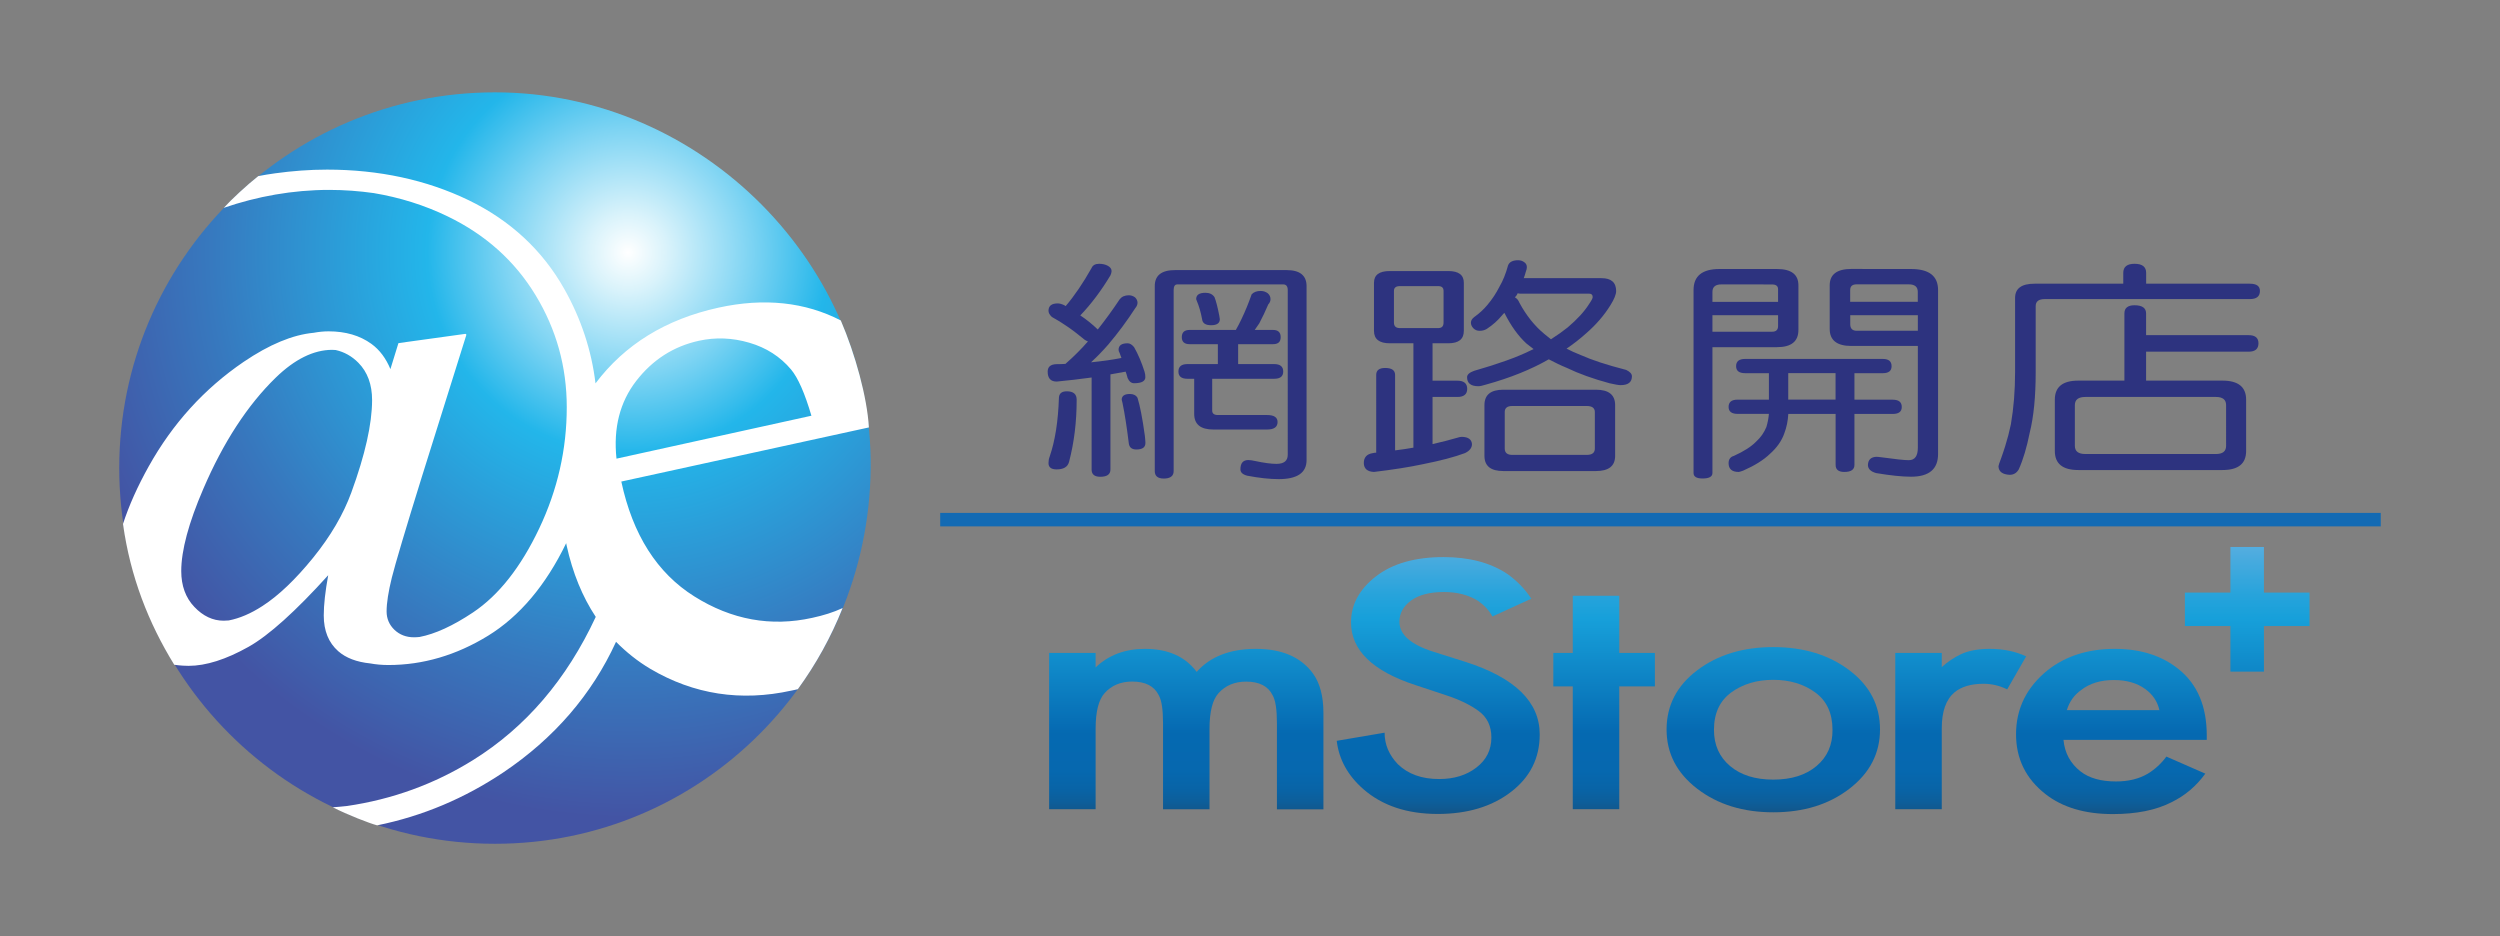 <?xml version="1.0" encoding="utf-8"?>
<!-- Generator: Adobe Illustrator 26.0.0, SVG Export Plug-In . SVG Version: 6.00 Build 0)  -->
<svg version="1.1" id="Layer_1" xmlns="http://www.w3.org/2000/svg" xmlns:xlink="http://www.w3.org/1999/xlink" x="0px" y="0px"
	 viewBox="0 0 393.11 147.2" style="enable-background:new 0 0 393.11 147.2;" xml:space="preserve">
<rect x="0" y="0" width="393.11" height="147.2" fill="#808080" stroke="none"/>
<style type="text/css">
	.st0{fill:url(#SVGID_1_);}
	.st1{fill:#FFFFFF;}
	.st2{fill:#2D337F;}
	.st3{fill:#136AB3;}
	.st4{fill:url(#SVGID_00000178922273382645704060000010488862345748905133_);}
	.st5{fill:url(#SVGID_00000105407528544795783920000011136287928348295094_);}
	.st6{fill:url(#SVGID_00000019662400745314525040000014614216861135312024_);}
	.st7{fill:url(#SVGID_00000086683237662203049110000000538660704649911957_);}
	.st8{fill:url(#SVGID_00000121266532231821926530000015526305731844973712_);}
	.st9{fill:url(#SVGID_00000080176448078338492090000011219229945215246520_);}
	.st10{fill:url(#SVGID_00000058551062798275718070000006392039307979339707_);}
</style>
<g>
	<g>
		<g>
			<radialGradient id="SVGID_1_" cx="98.746" cy="39.7" r="93.678" gradientUnits="userSpaceOnUse">
				<stop  offset="0" style="stop-color:#FFFFFF"/>
				<stop  offset="0.064" style="stop-color:#DAF3FB"/>
				<stop  offset="0.206" style="stop-color:#7ED4F3"/>
				<stop  offset="0.337" style="stop-color:#23B6EA"/>
				<stop  offset="0.706" style="stop-color:#3778BE"/>
				<stop  offset="0.949" style="stop-color:#4354A4"/>
			</radialGradient>
			<path class="st0" d="M136.91,73.6c-0.33,32.63-26.45,59.08-59.08,59.08c-32.63,0-59.08-26.45-59.08-59.08
				c0-32.63,26.45-59.08,59.08-59.08C110.46,14.52,137.24,41.82,136.91,73.6z"/>
			<path class="st1" d="M132.21,50.39c-5.57-2.88-12.03-3.6-19.25-2.01c-8.31,1.83-14.73,5.81-19.32,11.9
				c-0.62-5.16-2.25-10.12-4.89-14.81c-3.44-6.12-8.52-10.83-15.1-14.01c-6.58-3.17-14.05-4.79-22.22-4.79
				c-2.75,0-5.47,0.21-8.15,0.58c-0.87,0.1-1.81,0.29-2.67,0.44c-1.77,1.39-4.29,3.73-5.42,4.99c5.23-1.8,10.85-2.82,16.57-2.82
				c2.4,0,4.73,0.18,7,0.5c4.11,0.69,7.98,1.9,11.62,3.66c5.96,2.88,10.57,7.01,13.84,12.4c3.27,5.39,4.9,11.26,4.9,17.61
				c0,6.61-1.44,12.97-4.33,19.06c-2.89,6.09-6.36,10.5-10.41,13.21c-3.16,2.11-5.96,3.39-8.41,3.86c-0.3,0.03-0.6,0.05-0.88,0.05
				c-1.22,0-2.25-0.4-3.07-1.18c-0.81-0.78-1.23-1.75-1.23-2.89c0-1.32,0.28-3.11,0.82-5.3c0.56-2.22,2.14-7.56,4.72-15.85
				l6.99-22.29c0.02-0.05,0.01-0.11-0.03-0.15c-0.04-0.04-0.09-0.06-0.14-0.05l-9.4,1.3c0,0,0,0.01-0.01,0.01l-1.09,0.15l-1.26,4.08
				c-0.69-1.67-1.68-3.02-2.99-3.97c-1.79-1.3-4.05-1.97-6.73-1.97c-0.76,0-1.55,0.08-2.36,0.23c-3.29,0.31-6.96,1.83-11.01,4.58
				c-6.19,4.22-11.15,9.69-14.9,16.4c-1.77,3.17-3.12,6.18-4.06,9.08c1.16,8.3,4,15.54,8.06,22.14c1.01,0.15,1.95,0.17,2.26,0.17
				c2.71,0,5.88-1,9.42-2.99c3.19-1.79,7.42-5.61,12.53-11.26c-0.46,2.52-0.7,4.64-0.7,6.32c0,2.42,0.76,4.29,2.28,5.63
				c1.21,1.06,2.89,1.7,5.04,1.92c0.87,0.16,1.82,0.25,2.86,0.25c5.41,0,10.67-1.54,15.65-4.6c4.95-3.04,9.09-7.94,12.29-14.56
				c0.02,0.12,0.04,0.24,0.07,0.37c0.95,4.32,2.48,8.05,4.58,11.22c-4.58,9.84-11.01,17.36-19.3,22.52
				c-6.08,3.78-12.7,6.18-19.83,7.22c-0.72,0.09-1.5,0.14-2.22,0.2c2.29,1.18,5.82,2.54,6.97,2.84c7.17-1.45,13.79-4.27,19.84-8.32
				c8.01-5.38,13.95-12.28,17.73-20.54c1.6,1.62,3.39,3.06,5.41,4.26c6.83,4.02,14.22,5.16,22.17,3.41c0.4-0.09,0.63-0.12,1.01-0.22
				c2.85-3.92,5.22-8.19,7.04-12.76c-1.52,0.7-2.99,1.15-4.77,1.54c-6.5,1.44-12.69,0.31-18.55-3.37
				c-5.86-3.68-9.69-9.7-11.48-18.06l38.93-8.51C136.36,62.47,134.47,55.65,132.21,50.39z M55.25,77.43
				C54,80.86,52,84.29,49.23,87.71c-2.77,3.41-5.42,5.94-7.96,7.58c-1.83,1.19-3.6,1.94-5.3,2.27c-0.27,0.02-0.54,0.04-0.81,0.04
				c-1.69,0-3.24-0.73-4.6-2.17c-1.37-1.43-2.06-3.33-2.06-5.63c0-3.25,1.17-7.6,3.47-12.93c3.13-7.3,6.96-13.18,11.38-17.48
				c2.99-2.91,5.98-4.38,8.88-4.38c0.19,0,0.37,0.01,0.56,0.03c1.34,0.3,2.53,0.96,3.56,2c1.44,1.46,2.16,3.42,2.16,5.88
				C58.5,66.66,57.42,71.49,55.25,77.43z M96.94,72.12c-0.51-4.82,0.53-8.89,3.1-12.22c2.58-3.33,5.86-5.44,9.87-6.32
				c2.6-0.57,5.24-0.47,7.91,0.31c2.67,0.78,4.86,2.18,6.57,4.21c1.09,1.3,2.16,3.73,3.2,7.27L96.94,72.12z"/>
		</g>
		<g>
			<path class="st2" d="M172.84,41.48c0.53,0,0.99,0.11,1.37,0.32c0.38,0.21,0.58,0.49,0.58,0.82c0,0.19-0.06,0.42-0.18,0.68
				c-1.42,2.37-3,4.48-4.74,6.3c0.97,0.64,1.89,1.38,2.75,2.21c1.24-1.57,2.39-3.16,3.46-4.77c0.32-0.4,0.8-0.61,1.42-0.61
				c0.35,0,0.68,0.11,0.97,0.32c0.27,0.26,0.4,0.55,0.4,0.86c0,0.28-0.12,0.57-0.36,0.85c-1.27,1.97-2.69,3.88-4.25,5.73
				c-0.83,0.95-1.73,1.88-2.7,2.78c1.71-0.17,3.3-0.39,4.78-0.68c-0.09-0.29-0.18-0.54-0.27-0.75c-0.12-0.21-0.18-0.39-0.18-0.53
				c0-0.69,0.47-1.03,1.42-1.03c0.35,0,0.69,0.2,1.02,0.61c0.65,1.14,1.19,2.42,1.64,3.85c0.09,0.29,0.13,0.57,0.13,0.86
				c0,0.64-0.59,0.96-1.77,0.96c-0.44,0-0.78-0.27-1.02-0.82c-0.09-0.36-0.19-0.69-0.31-1c-0.77,0.14-1.57,0.29-2.39,0.43v14.96
				c0,0.76-0.53,1.14-1.59,1.14c-0.92,0-1.37-0.38-1.37-1.14V59.36c-1.89,0.26-3.72,0.47-5.49,0.64c-0.95,0-1.42-0.52-1.42-1.57
				c0-0.76,0.47-1.15,1.42-1.17c0.47,0,0.93-0.01,1.37-0.04c1.3-1.14,2.48-2.31,3.54-3.53c-0.17-0.07-0.34-0.15-0.49-0.25
				c-1.15-0.95-2.13-1.69-2.92-2.21c-0.65-0.45-1.4-0.92-2.26-1.39c-0.35-0.33-0.53-0.65-0.53-0.96c0-0.79,0.49-1.17,1.46-1.17
				c0.27,0,0.61,0.09,1.02,0.28c0.06,0.05,0.13,0.1,0.22,0.14c1.36-1.59,2.72-3.59,4.07-5.98C171.83,41.7,172.23,41.48,172.84,41.48
				z M167.75,61.53c1.03,0,1.55,0.44,1.55,1.32c0,3.49-0.4,6.75-1.2,9.79c-0.21,0.78-0.86,1.17-1.95,1.17c-0.86,0-1.28-0.33-1.28-1
				c0-0.36,0.06-0.69,0.18-1c0.86-2.49,1.34-5.58,1.46-9.26C166.54,61.87,166.95,61.53,167.75,61.53z M177.67,61.95
				c0.56,0,0.96,0.2,1.2,0.61c0.38,1.21,0.77,3.19,1.15,5.95c0.06,0.55,0.09,0.93,0.09,1.14c0,0.69-0.47,1.03-1.42,1.03
				c-0.74,0-1.14-0.34-1.2-1.03c-0.3-2.44-0.62-4.53-0.98-6.27l-0.13-0.53C176.39,62.25,176.82,61.95,177.67,61.95z M184.76,42.47
				h17.54c2.1,0,3.15,0.84,3.15,2.53v27.35c0,1.99-1.46,2.99-4.38,2.99c-1.42,0-3.07-0.18-4.96-0.54c-0.71-0.19-1.06-0.52-1.06-1
				c0-0.97,0.41-1.46,1.24-1.46c0.29,0,0.63,0.05,1.02,0.14c1.45,0.31,2.58,0.46,3.41,0.46c1.18,0,1.77-0.48,1.77-1.43V45.61
				c0-0.59-0.24-0.89-0.71-0.89h-16.65c-0.39,0-0.58,0.3-0.58,0.89v28.46c0,0.78-0.52,1.18-1.55,1.18c-0.95,0-1.42-0.39-1.42-1.18
				V45C181.57,43.32,182.64,42.47,184.76,42.47z M198.23,45.75c0.42,0,0.78,0.12,1.11,0.36c0.3,0.26,0.44,0.57,0.44,0.93
				c0,0.31-0.12,0.58-0.35,0.82c-0.44,1.05-0.92,2.04-1.42,2.99c-0.24,0.33-0.47,0.68-0.71,1.03h2.88c0.8,0,1.2,0.38,1.2,1.14
				c0,0.74-0.4,1.1-1.2,1.1h-5.49v3.13h5.67c0.94,0,1.42,0.39,1.42,1.17c0,0.76-0.47,1.14-1.42,1.14h-9.75v4.99
				c0,0.47,0.29,0.71,0.89,0.71h7.75c1.09,0,1.64,0.37,1.64,1.1c0,0.78-0.55,1.18-1.64,1.18h-8.46c-2.01,0-3.01-0.82-3.01-2.46
				v-5.52h-1.06c-0.95,0-1.42-0.38-1.42-1.14c0-0.78,0.47-1.17,1.42-1.17h4.78v-3.13h-4.43c-0.83,0-1.24-0.37-1.24-1.1
				c0-0.76,0.41-1.14,1.24-1.14h7.26c0.32-0.57,0.62-1.14,0.89-1.71c0.59-1.24,1.12-2.53,1.59-3.88
				C197.13,45.93,197.61,45.75,198.23,45.75z M189.55,46.04c0.65,0,1.12,0.23,1.42,0.68c0.24,0.59,0.49,1.56,0.75,2.89
				c0.06,0.28,0.09,0.47,0.09,0.57c0,0.64-0.46,0.96-1.37,0.96c-0.89,0-1.36-0.32-1.42-0.96c-0.21-1.12-0.49-2.08-0.84-2.89
				l-0.09-0.25C188.09,46.37,188.57,46.04,189.55,46.04z"/>
			<path class="st2" d="M218.53,42.62h9.21c1.63,0,2.44,0.62,2.44,1.85v7.55c0,1.31-0.81,1.96-2.44,1.96h-2.48v5.88h3.9
				c1.03,0,1.55,0.43,1.55,1.28c0,0.85-0.52,1.28-1.55,1.28h-3.9v7.41c1.45-0.33,2.75-0.66,3.9-1c0.26-0.09,0.5-0.14,0.71-0.14
				c1,0.02,1.53,0.4,1.59,1.14c0,0.59-0.37,1.07-1.11,1.42c-1.66,0.62-3.87,1.2-6.65,1.75c-2.1,0.45-4.65,0.85-7.66,1.21
				c-1.03-0.05-1.57-0.51-1.59-1.39c0-0.9,0.47-1.43,1.42-1.57c0.18-0.05,0.36-0.07,0.53-0.07V58.96c0-0.74,0.47-1.1,1.42-1.1
				c1.03,0,1.55,0.37,1.55,1.1v11.86c1.12-0.14,2.08-0.28,2.88-0.43V53.98h-3.72c-1.65,0-2.48-0.65-2.48-1.96v-7.55
				C216.05,43.23,216.88,42.62,218.53,42.62z M226.15,51.59c0.56,0,0.84-0.29,0.84-0.86v-4.99c0-0.5-0.28-0.75-0.84-0.75h-6.03
				c-0.62,0-0.93,0.25-0.93,0.75v4.99c0,0.57,0.31,0.86,0.93,0.86H226.15z M236.56,49.2c-0.15,0.12-0.26,0.24-0.35,0.36
				c-0.68,0.83-1.49,1.55-2.44,2.17c-0.32,0.19-0.69,0.29-1.11,0.29c-0.38,0-0.71-0.13-0.97-0.39c-0.27-0.28-0.4-0.58-0.4-0.89
				c0-0.33,0.18-0.63,0.53-0.89c0.8-0.57,1.49-1.21,2.08-1.92c0.74-0.88,1.36-1.82,1.86-2.81c0.56-0.95,1.02-2.08,1.37-3.38
				c0.21-0.55,0.74-0.82,1.59-0.82c0.35,0,0.67,0.1,0.93,0.29c0.3,0.19,0.44,0.46,0.44,0.82c0,0.19-0.06,0.44-0.18,0.75
				c-0.09,0.33-0.19,0.66-0.31,0.96h12.23c1.53,0,2.3,0.68,2.3,2.03c0,0.52-0.3,1.26-0.89,2.21c-0.98,1.59-2.25,3.06-3.81,4.42
				c-1,0.9-2.04,1.71-3.1,2.42c0.68,0.36,1.42,0.69,2.21,1c1.74,0.78,4.13,1.57,7.18,2.35c0.59,0.29,0.89,0.62,0.89,1
				c0,0.93-0.59,1.39-1.77,1.39c-0.33,0-0.9-0.1-1.73-0.29c-2.63-0.71-4.87-1.52-6.73-2.42c-0.98-0.4-1.92-0.86-2.84-1.35
				c-2.77,1.59-6.04,2.91-9.79,3.95c-0.59,0.19-1.02,0.28-1.29,0.28c-1.18,0-1.77-0.47-1.77-1.42c0-0.4,0.37-0.74,1.11-1
				c3.81-1.09,6.72-2.14,8.73-3.13c0.21-0.1,0.41-0.19,0.62-0.29c-0.38-0.31-0.75-0.59-1.11-0.86
				C238.76,52.87,237.6,51.27,236.56,49.2z M236.39,61.28h14.57c2.01,0,3.01,0.81,3.01,2.42v7.98c0,1.59-1,2.39-3.01,2.39h-14.57
				c-1.98,0-2.97-0.79-2.97-2.39V63.7C233.42,62.08,234.41,61.28,236.39,61.28z M249.5,71.53c0.85,0,1.28-0.33,1.28-1V64.8
				c0-0.64-0.43-0.96-1.28-0.96h-11.7c-0.8,0-1.19,0.32-1.19,0.96v5.73c0,0.66,0.4,1,1.19,1H249.5z M238.65,46.11
				c-0.06,0.14-0.13,0.27-0.22,0.39c-0.09,0.09-0.16,0.18-0.22,0.25c0.33,0.19,0.56,0.47,0.71,0.86c1.09,2.02,2.41,3.66,3.94,4.92
				c0.33,0.26,0.66,0.53,1.02,0.82c0.97-0.62,1.84-1.24,2.61-1.85c1.51-1.28,2.63-2.5,3.37-3.67c0.38-0.55,0.58-0.92,0.58-1.11
				c0-0.36-0.18-0.54-0.53-0.54h-10.81C238.91,46.18,238.76,46.15,238.65,46.11z"/>
			<path class="st2" d="M269.27,54.58v19.8c0,0.57-0.52,0.86-1.55,0.86c-0.95,0-1.42-0.29-1.42-0.86V45.61
				c0-2.21,1.36-3.31,4.08-3.31h9.04c2.24,0,3.37,0.85,3.37,2.57v7.01c0,1.81-1.12,2.71-3.37,2.71H269.27z M277.29,44.72h-6.6
				c-0.95,0-1.42,0.39-1.42,1.18v1.57h10.32v-1.99c0-0.5-0.31-0.75-0.93-0.75H277.29z M279.59,49.56h-10.32v2.6h9.39
				c0.62,0,0.93-0.3,0.93-0.89V49.56z M278.13,58.68h-3.72c-0.95,0-1.42-0.37-1.42-1.1c0-0.76,0.47-1.14,1.42-1.14h21.66
				c0.91,0,1.37,0.38,1.37,1.14c0,0.74-0.46,1.1-1.37,1.1h-4.47v4.17h6.02c0.95,0,1.42,0.38,1.42,1.14c0,0.74-0.47,1.1-1.42,1.1
				h-6.02v8.01c0,0.74-0.53,1.11-1.59,1.11c-0.92,0-1.37-0.37-1.37-1.11v-8.01h-7.44c-0.06,1.09-0.27,2.1-0.62,3.03
				c-0.41,1.19-1.17,2.27-2.26,3.24c-1,0.97-2.41,1.85-4.21,2.64c-0.38,0.14-0.62,0.21-0.71,0.21c-1.06,0-1.59-0.46-1.59-1.39
				c0-0.59,0.28-0.98,0.84-1.14c1.57-0.71,2.72-1.45,3.46-2.21c0.74-0.67,1.28-1.44,1.64-2.32c0.21-0.69,0.34-1.38,0.4-2.07h-4.92
				c-0.95,0-1.42-0.37-1.42-1.1c0-0.76,0.47-1.14,1.42-1.14h4.92V58.68z M288.63,62.84v-4.17h-7.44v4.17H288.63z M292.88,42.3h7.62
				c2.84,0,4.25,1.1,4.25,3.31v25.79c0,2.37-1.42,3.56-4.25,3.56c-1.39,0-3.22-0.19-5.49-0.57c-0.86-0.24-1.29-0.67-1.29-1.28
				c0.03-0.8,0.46-1.23,1.29-1.28c0.18,0,0.44,0.02,0.8,0.07c2.21,0.31,3.66,0.46,4.34,0.46c0.95,0,1.42-0.66,1.42-1.96V54.4h-10.45
				c-2.27,0-3.41-0.89-3.41-2.67v-6.87c0-1.71,1.14-2.57,3.41-2.57H292.88z M290.93,47.46h10.63v-1.57c0-0.78-0.47-1.18-1.42-1.18
				h-8.19c-0.68,0-1.02,0.3-1.02,0.89V47.46z M301.57,52.02v-2.46h-10.63v1.42c0,0.69,0.34,1.03,1.02,1.03H301.57z"/>
			<path class="st2" d="M335.65,41.48c1.21,0,1.82,0.48,1.82,1.42v1.71h16.3c1.06,0,1.59,0.38,1.59,1.14c0,0.86-0.53,1.28-1.59,1.28
				h-32.25c-0.95,0-1.42,0.37-1.42,1.1v10.4c0,3.82-0.31,6.98-0.93,9.47c-0.47,2.35-1.05,4.29-1.73,5.8
				c-0.33,0.57-0.8,0.86-1.42,0.86c-1.12-0.05-1.71-0.48-1.77-1.28c0-0.19,0.15-0.65,0.44-1.39c0.21-0.57,0.41-1.19,0.62-1.85
				c0.35-1.12,0.65-2.26,0.89-3.42c0.44-2.56,0.66-5.29,0.66-8.19V46.85c0-1.5,1.02-2.24,3.06-2.24h13.95V42.9
				C333.88,41.95,334.47,41.48,335.65,41.48z M337.46,55.29v4.56h12.01c2.48,0,3.72,1,3.72,2.99v8.08c0,2-1.24,2.99-3.72,2.99
				h-22.68c-2.45,0-3.68-1-3.68-2.99v-8.08c0-1.99,1.22-2.99,3.68-2.99h7.26V49.28c0-0.85,0.53-1.28,1.59-1.28
				c1.21,0,1.82,0.43,1.82,1.28v3.42h16.12c1.04,0,1.55,0.43,1.55,1.28c0,0.88-0.51,1.32-1.55,1.32H337.46z M348.45,71.39
				c1.06,0,1.59-0.43,1.59-1.28V63.7c0-0.85-0.53-1.28-1.59-1.28H327.9c-1.09,0-1.64,0.43-1.64,1.28v6.41
				c0,0.85,0.55,1.28,1.64,1.28H348.45z"/>
		</g>
		<g>
			<rect x="147.84" y="80.65" class="st3" width="226.52" height="2.12"/>
		</g>
	</g>
	<g>
		
			<linearGradient id="SVGID_00000111182385100357168410000002921550850991093128_" gradientUnits="userSpaceOnUse" x1="353.356" y1="131.155" x2="353.356" y2="82.858">
			<stop  offset="0" style="stop-color:#26394F"/>
			<stop  offset="3.380932e-03" style="stop-color:#253B53"/>
			<stop  offset="0.033" style="stop-color:#1B4970"/>
			<stop  offset="0.067" style="stop-color:#135588"/>
			<stop  offset="0.104" style="stop-color:#0D5E9A"/>
			<stop  offset="0.149" style="stop-color:#0864A7"/>
			<stop  offset="0.207" style="stop-color:#0668AF"/>
			<stop  offset="0.327" style="stop-color:#0569B1"/>
			<stop  offset="0.703" style="stop-color:#17A0DA"/>
			<stop  offset="0.775" style="stop-color:#26A3DB"/>
			<stop  offset="0.915" style="stop-color:#4EACDF"/>
			<stop  offset="1" style="stop-color:#6AB2E2"/>
		</linearGradient>
		<polygon style="fill:url(#SVGID_00000111182385100357168410000002921550850991093128_);" points="355.99,86.01 350.72,86.01 
			350.72,93.18 343.56,93.18 343.56,98.44 350.72,98.44 350.72,105.61 355.99,105.61 355.99,98.44 363.16,98.44 363.16,93.18 
			355.99,93.18 		"/>
		
			<linearGradient id="SVGID_00000173120500865603239250000010401441610057653676_" gradientUnits="userSpaceOnUse" x1="186.523" y1="131.155" x2="186.523" y2="82.858">
			<stop  offset="0" style="stop-color:#26394F"/>
			<stop  offset="3.380932e-03" style="stop-color:#253B53"/>
			<stop  offset="0.033" style="stop-color:#1B4970"/>
			<stop  offset="0.067" style="stop-color:#135588"/>
			<stop  offset="0.104" style="stop-color:#0D5E9A"/>
			<stop  offset="0.149" style="stop-color:#0864A7"/>
			<stop  offset="0.207" style="stop-color:#0668AF"/>
			<stop  offset="0.327" style="stop-color:#0569B1"/>
			<stop  offset="0.703" style="stop-color:#17A0DA"/>
			<stop  offset="0.775" style="stop-color:#26A3DB"/>
			<stop  offset="0.915" style="stop-color:#4EACDF"/>
			<stop  offset="1" style="stop-color:#6AB2E2"/>
		</linearGradient>
		<path style="fill:url(#SVGID_00000173120500865603239250000010401441610057653676_);" d="M197.49,102.03
			c-4.08,0-7.19,1.21-9.32,3.62c-1.79-2.41-4.5-3.62-8.13-3.62c-3.13,0-5.72,0.97-7.76,2.92v-2.28h-7.31v24.57h7.31v-12.66
			c0-2.68,0.47-4.55,1.42-5.6c1.09-1.21,2.54-1.81,4.33-1.81c2.09,0,3.48,0.72,4.18,2.16c0.45,0.78,0.67,2.24,0.67,4.38v13.54h7.31
			v-12.66c0-2.68,0.47-4.55,1.42-5.6c1.09-1.21,2.54-1.81,4.33-1.81c2.09,0,3.48,0.72,4.18,2.16c0.45,0.78,0.67,2.24,0.67,4.38
			v13.54h7.31v-15.17c0-2.61-0.55-4.67-1.64-6.19C204.55,103.31,201.57,102.03,197.49,102.03z"/>
		
			<linearGradient id="SVGID_00000114051147779670010320000015613636444940984712_" gradientUnits="userSpaceOnUse" x1="226.166" y1="131.155" x2="226.166" y2="82.858">
			<stop  offset="0" style="stop-color:#26394F"/>
			<stop  offset="3.380932e-03" style="stop-color:#253B53"/>
			<stop  offset="0.033" style="stop-color:#1B4970"/>
			<stop  offset="0.067" style="stop-color:#135588"/>
			<stop  offset="0.104" style="stop-color:#0D5E9A"/>
			<stop  offset="0.149" style="stop-color:#0864A7"/>
			<stop  offset="0.207" style="stop-color:#0668AF"/>
			<stop  offset="0.327" style="stop-color:#0569B1"/>
			<stop  offset="0.703" style="stop-color:#17A0DA"/>
			<stop  offset="0.775" style="stop-color:#26A3DB"/>
			<stop  offset="0.915" style="stop-color:#4EACDF"/>
			<stop  offset="1" style="stop-color:#6AB2E2"/>
		</linearGradient>
		<path style="fill:url(#SVGID_00000114051147779670010320000015613636444940984712_);" d="M230.42,104.07l-5-1.58
			c-3.58-1.13-5.37-2.7-5.37-4.73c0-1.32,0.61-2.43,1.83-3.33c1.22-0.89,2.95-1.34,5.18-1.34c2.09,0,3.88,0.47,5.37,1.4
			c0.99,0.7,1.74,1.52,2.24,2.45l6.12-2.8c-1-1.52-2.26-2.82-3.8-3.91c-2.64-1.75-5.97-2.63-10-2.63c-4.47,0-8.02,1.01-10.63,3.03
			c-2.61,2.02-3.92,4.44-3.92,7.24c0,4.36,3.38,7.65,10.14,9.86l4.77,1.58c2.14,0.7,3.87,1.54,5.18,2.51
			c1.32,0.97,1.98,2.35,1.98,4.14c0,1.95-0.78,3.52-2.35,4.73c-1.57,1.21-3.52,1.81-5.86,1.81c-2.74,0-4.9-0.78-6.49-2.33
			c-1.39-1.44-2.09-3.09-2.09-4.96l-7.53,1.28c0.35,2.92,1.74,5.45,4.18,7.59c2.98,2.61,6.89,3.91,11.71,3.91
			c4.67,0,8.52-1.16,11.52-3.47c3.01-2.31,4.51-5.32,4.51-9.02C242.13,110.38,238.22,106.56,230.42,104.07z"/>
		
			<linearGradient id="SVGID_00000140005291892381027170000004296185611789346482_" gradientUnits="userSpaceOnUse" x1="252.234" y1="131.155" x2="252.234" y2="82.858">
			<stop  offset="0" style="stop-color:#26394F"/>
			<stop  offset="3.380932e-03" style="stop-color:#253B53"/>
			<stop  offset="0.033" style="stop-color:#1B4970"/>
			<stop  offset="0.067" style="stop-color:#135588"/>
			<stop  offset="0.104" style="stop-color:#0D5E9A"/>
			<stop  offset="0.149" style="stop-color:#0864A7"/>
			<stop  offset="0.207" style="stop-color:#0668AF"/>
			<stop  offset="0.327" style="stop-color:#0569B1"/>
			<stop  offset="0.703" style="stop-color:#17A0DA"/>
			<stop  offset="0.775" style="stop-color:#26A3DB"/>
			<stop  offset="0.915" style="stop-color:#4EACDF"/>
			<stop  offset="1" style="stop-color:#6AB2E2"/>
		</linearGradient>
		<polygon style="fill:url(#SVGID_00000140005291892381027170000004296185611789346482_);" points="254.62,93.68 247.31,93.68 
			247.31,102.67 244.25,102.67 244.25,107.93 247.31,107.93 247.31,127.24 254.62,127.24 254.62,107.93 260.22,107.93 
			260.22,102.67 254.62,102.67 		"/>
		
			<linearGradient id="SVGID_00000176738395806471135790000008333562056600367005_" gradientUnits="userSpaceOnUse" x1="278.843" y1="131.155" x2="278.843" y2="82.858">
			<stop  offset="0" style="stop-color:#26394F"/>
			<stop  offset="3.380932e-03" style="stop-color:#253B53"/>
			<stop  offset="0.033" style="stop-color:#1B4970"/>
			<stop  offset="0.067" style="stop-color:#135588"/>
			<stop  offset="0.104" style="stop-color:#0D5E9A"/>
			<stop  offset="0.149" style="stop-color:#0864A7"/>
			<stop  offset="0.207" style="stop-color:#0668AF"/>
			<stop  offset="0.327" style="stop-color:#0569B1"/>
			<stop  offset="0.703" style="stop-color:#17A0DA"/>
			<stop  offset="0.775" style="stop-color:#26A3DB"/>
			<stop  offset="0.915" style="stop-color:#4EACDF"/>
			<stop  offset="1" style="stop-color:#6AB2E2"/>
		</linearGradient>
		<path style="fill:url(#SVGID_00000176738395806471135790000008333562056600367005_);" d="M290.81,105.4
			c-3.21-2.43-7.2-3.65-11.97-3.65c-4.77,0-8.76,1.22-11.97,3.65c-3.21,2.43-4.81,5.54-4.81,9.31c0,3.74,1.6,6.84,4.81,9.31
			c3.21,2.47,7.2,3.71,11.97,3.71c4.77,0,8.76-1.23,11.97-3.71c3.21-2.47,4.81-5.57,4.81-9.31
			C295.63,110.93,294.02,107.83,290.81,105.4z M285.63,120.46c-1.69,1.42-3.95,2.13-6.79,2.13s-5.1-0.71-6.79-2.13
			c-1.69-1.42-2.54-3.32-2.54-5.69c0-2.61,0.91-4.57,2.72-5.89c1.81-1.32,4.02-1.98,6.6-1.98c2.59,0,4.79,0.66,6.6,1.98
			c1.82,1.32,2.72,3.29,2.72,5.89C288.17,117.14,287.32,119.04,285.63,120.46z"/>
		
			<linearGradient id="SVGID_00000124872269477155766000000009129999709947388846_" gradientUnits="userSpaceOnUse" x1="308.322" y1="131.155" x2="308.322" y2="82.858">
			<stop  offset="0" style="stop-color:#26394F"/>
			<stop  offset="3.380932e-03" style="stop-color:#253B53"/>
			<stop  offset="0.033" style="stop-color:#1B4970"/>
			<stop  offset="0.067" style="stop-color:#135588"/>
			<stop  offset="0.104" style="stop-color:#0D5E9A"/>
			<stop  offset="0.149" style="stop-color:#0864A7"/>
			<stop  offset="0.207" style="stop-color:#0668AF"/>
			<stop  offset="0.327" style="stop-color:#0569B1"/>
			<stop  offset="0.703" style="stop-color:#17A0DA"/>
			<stop  offset="0.775" style="stop-color:#26A3DB"/>
			<stop  offset="0.915" style="stop-color:#4EACDF"/>
			<stop  offset="1" style="stop-color:#6AB2E2"/>
		</linearGradient>
		<path style="fill:url(#SVGID_00000124872269477155766000000009129999709947388846_);" d="M312.87,102.03
			c-1.79,0-3.28,0.27-4.48,0.82c-1.09,0.51-2.11,1.19-3.06,2.04v-2.22h-7.31v24.57h7.31v-12.72c0-2.65,0.67-4.53,2.01-5.66
			c1.09-0.89,2.61-1.34,4.55-1.34c1.29,0,2.54,0.29,3.73,0.88l2.98-5.19C316.92,102.42,315.01,102.03,312.87,102.03z"/>
		
			<linearGradient id="SVGID_00000021087695770523704530000002565943720040969911_" gradientUnits="userSpaceOnUse" x1="332.011" y1="131.155" x2="332.011" y2="82.858">
			<stop  offset="0" style="stop-color:#26394F"/>
			<stop  offset="3.380932e-03" style="stop-color:#253B53"/>
			<stop  offset="0.033" style="stop-color:#1B4970"/>
			<stop  offset="0.067" style="stop-color:#135588"/>
			<stop  offset="0.104" style="stop-color:#0D5E9A"/>
			<stop  offset="0.149" style="stop-color:#0864A7"/>
			<stop  offset="0.207" style="stop-color:#0668AF"/>
			<stop  offset="0.327" style="stop-color:#0569B1"/>
			<stop  offset="0.703" style="stop-color:#17A0DA"/>
			<stop  offset="0.775" style="stop-color:#26A3DB"/>
			<stop  offset="0.915" style="stop-color:#4EACDF"/>
			<stop  offset="1" style="stop-color:#6AB2E2"/>
		</linearGradient>
		<path style="fill:url(#SVGID_00000021087695770523704530000002565943720040969911_);" d="M342.6,105.24
			c-2.64-2.14-5.99-3.21-10.07-3.21c-4.18,0-7.68,1.11-10.52,3.33c-3.33,2.68-5,6.05-5,10.1c0,3.85,1.54,6.98,4.62,9.4
			c2.68,2.1,6.21,3.15,10.59,3.15c3.73,0,6.81-0.62,9.25-1.87c2.14-1.05,3.9-2.55,5.3-4.49l-6.12-2.68
			c-0.8,1.09-1.77,1.98-2.91,2.68c-1.39,0.82-3.06,1.23-5,1.23c-2.39,0-4.25-0.53-5.59-1.58c-1.59-1.25-2.49-2.9-2.68-4.96H347v-0.7
			C347,111.08,345.54,107.61,342.6,105.24z M325,111.66c0.4-1.32,1.14-2.37,2.24-3.15c1.34-1.05,3.06-1.58,5.15-1.58
			c1.99,0,3.63,0.47,4.92,1.4c1.19,0.86,1.94,1.97,2.24,3.33H325z"/>
	</g>
</g>
</svg>
